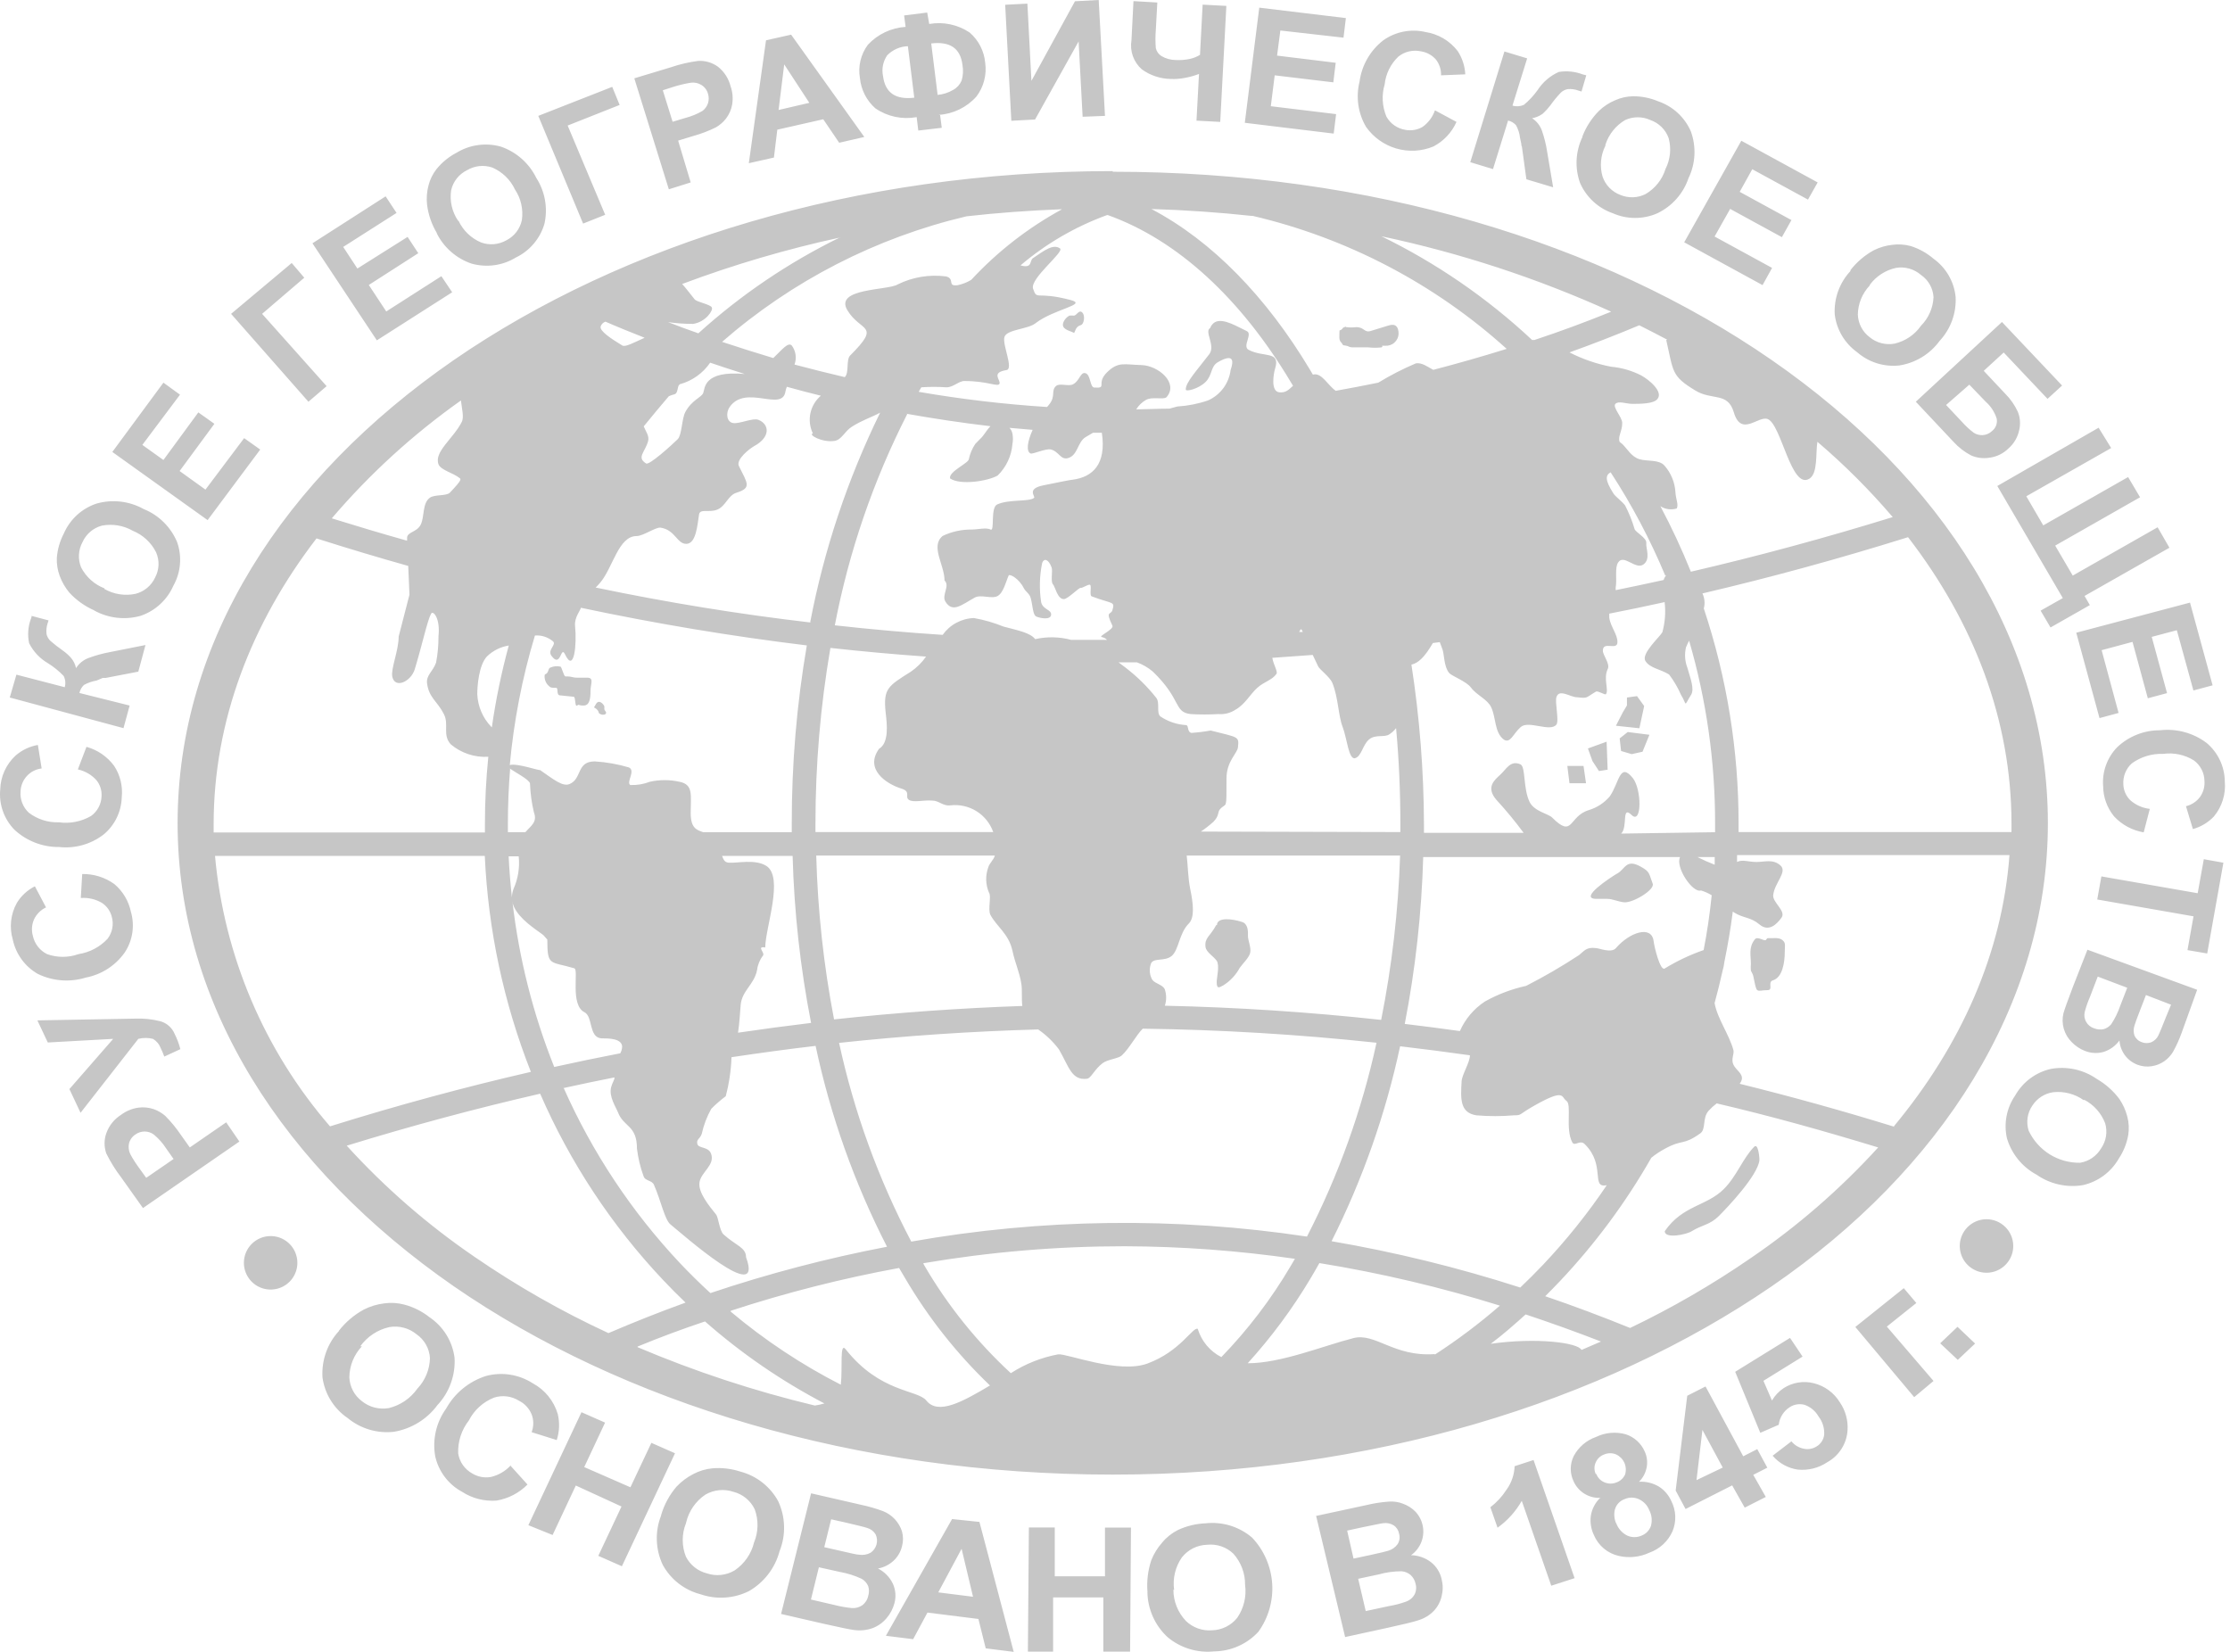 <?xml version="1.0" encoding="UTF-8"?> <svg xmlns="http://www.w3.org/2000/svg" width="81" height="60" viewBox="0 0 81 60" fill="none"> <path fill-rule="evenodd" clip-rule="evenodd" d="M9.83 44.897C10.022 44.897 10.21 44.954 10.37 45.061C10.53 45.168 10.654 45.319 10.727 45.497C10.801 45.675 10.82 45.87 10.783 46.058C10.745 46.247 10.653 46.42 10.517 46.556C10.381 46.691 10.208 46.784 10.02 46.821C9.831 46.859 9.636 46.84 9.458 46.766C9.281 46.693 9.129 46.568 9.023 46.408C8.916 46.249 8.859 46.061 8.859 45.869C8.859 45.611 8.961 45.364 9.143 45.182C9.325 45 9.573 44.897 9.83 44.897ZM72.156 44.286C71.964 44.286 71.776 44.343 71.616 44.45C71.456 44.557 71.332 44.709 71.258 44.886C71.185 45.063 71.166 45.259 71.203 45.447C71.241 45.636 71.333 45.809 71.469 45.944C71.605 46.08 71.778 46.173 71.966 46.21C72.155 46.248 72.35 46.228 72.527 46.155C72.705 46.081 72.857 45.957 72.963 45.797C73.07 45.638 73.127 45.45 73.127 45.258C73.127 45 73.025 44.753 72.843 44.571C72.66 44.389 72.413 44.286 72.156 44.286ZM8.216 40.766L6.894 41.678L6.57 41.222C6.403 40.975 6.214 40.745 6.004 40.533C5.881 40.426 5.739 40.342 5.585 40.287C5.405 40.226 5.213 40.207 5.024 40.233C4.797 40.266 4.582 40.355 4.399 40.492C4.149 40.649 3.96 40.885 3.861 41.163C3.777 41.4 3.777 41.66 3.861 41.897C4.012 42.202 4.192 42.492 4.399 42.763L5.193 43.88L8.695 41.464L8.216 40.766ZM5.065 42.44C4.942 42.275 4.83 42.101 4.732 41.92C4.674 41.799 4.658 41.663 4.686 41.532C4.72 41.396 4.805 41.279 4.924 41.204C5.019 41.136 5.134 41.099 5.252 41.099C5.37 41.099 5.484 41.136 5.58 41.204C5.758 41.349 5.912 41.522 6.036 41.715L6.305 42.098L5.311 42.782L5.065 42.44ZM5.024 37.734C5.199 37.69 5.382 37.69 5.557 37.734C5.688 37.812 5.787 37.933 5.84 38.076C5.881 38.162 5.927 38.263 5.968 38.377L6.551 38.108C6.502 37.915 6.431 37.729 6.342 37.551C6.296 37.441 6.226 37.343 6.136 37.264C6.047 37.185 5.941 37.127 5.826 37.095C5.529 37.019 5.222 36.987 4.914 36.999L1.358 37.063L1.736 37.866L4.112 37.734L2.521 39.558L2.926 40.419L5.024 37.734ZM2.949 32.617C3.212 32.599 3.475 32.661 3.702 32.795C3.877 32.909 4.004 33.085 4.057 33.288C4.098 33.425 4.105 33.571 4.079 33.712C4.053 33.853 3.994 33.986 3.907 34.099C3.628 34.398 3.257 34.593 2.853 34.656C2.483 34.788 2.079 34.788 1.709 34.656C1.579 34.591 1.465 34.498 1.376 34.384C1.287 34.269 1.224 34.136 1.194 33.995C1.137 33.793 1.153 33.578 1.239 33.388C1.33 33.2 1.483 33.048 1.672 32.959L1.267 32.193C0.995 32.33 0.767 32.54 0.61 32.8C0.499 33 0.429 33.221 0.404 33.449C0.379 33.676 0.399 33.907 0.464 34.127C0.519 34.388 0.629 34.634 0.786 34.849C0.943 35.065 1.144 35.244 1.376 35.376C1.919 35.639 2.541 35.686 3.118 35.508C3.689 35.398 4.196 35.072 4.531 34.596C4.674 34.381 4.767 34.138 4.806 33.882C4.844 33.627 4.827 33.367 4.755 33.119C4.673 32.725 4.461 32.37 4.153 32.111C3.813 31.867 3.404 31.739 2.986 31.747L2.935 32.613M2.831 27.948C3.089 28.005 3.323 28.14 3.501 28.336C3.637 28.502 3.704 28.714 3.688 28.928C3.683 29.068 3.646 29.205 3.579 29.329C3.513 29.452 3.419 29.559 3.305 29.64C2.952 29.844 2.541 29.924 2.137 29.868C1.745 29.882 1.36 29.759 1.048 29.521C0.942 29.423 0.859 29.301 0.807 29.166C0.755 29.031 0.734 28.886 0.747 28.741C0.755 28.535 0.837 28.338 0.977 28.186C1.117 28.033 1.307 27.936 1.513 27.912L1.376 27.059C1.075 27.111 0.794 27.245 0.564 27.446C0.394 27.604 0.257 27.794 0.161 28.006C0.066 28.217 0.014 28.446 0.008 28.678C-0.017 28.944 0.016 29.212 0.105 29.464C0.194 29.716 0.337 29.945 0.523 30.137C0.965 30.547 1.548 30.773 2.151 30.766C2.728 30.828 3.306 30.665 3.765 30.31C3.964 30.145 4.125 29.94 4.238 29.708C4.351 29.476 4.414 29.223 4.422 28.965C4.465 28.561 4.367 28.155 4.144 27.816C3.896 27.481 3.542 27.238 3.141 27.127L2.831 27.939M4.486 26.448L4.709 25.627L2.885 25.171C2.909 25.059 2.967 24.958 3.049 24.879C3.191 24.801 3.346 24.747 3.505 24.72L3.733 24.624H3.838L5.024 24.396L5.284 23.429L4.002 23.684C3.735 23.733 3.473 23.805 3.218 23.899C3.03 23.968 2.869 24.098 2.762 24.268C2.733 24.128 2.669 23.998 2.575 23.89C2.489 23.794 2.393 23.709 2.288 23.634C2.13 23.524 1.977 23.405 1.832 23.279C1.763 23.213 1.714 23.129 1.691 23.037C1.675 22.907 1.687 22.774 1.727 22.649L1.764 22.535L1.148 22.371C1.148 22.435 1.121 22.476 1.116 22.494C1.017 22.772 0.996 23.072 1.057 23.361C1.21 23.668 1.452 23.924 1.75 24.095C1.955 24.223 2.143 24.376 2.311 24.551C2.376 24.678 2.39 24.824 2.352 24.961L0.596 24.505L0.355 25.335L4.486 26.448ZM3.423 22.175C3.938 22.459 4.545 22.528 5.111 22.367C5.373 22.277 5.614 22.134 5.818 21.946C6.022 21.759 6.185 21.531 6.296 21.277C6.431 21.037 6.513 20.772 6.536 20.498C6.56 20.224 6.525 19.949 6.433 19.69C6.32 19.42 6.155 19.174 5.947 18.969C5.739 18.763 5.492 18.6 5.22 18.491C4.699 18.2 4.084 18.128 3.51 18.29C3.246 18.377 3.004 18.518 2.799 18.705C2.594 18.892 2.43 19.121 2.32 19.375C2.175 19.651 2.088 19.954 2.064 20.265C2.055 20.488 2.091 20.711 2.169 20.921C2.251 21.142 2.37 21.347 2.521 21.528C2.777 21.804 3.087 22.024 3.432 22.175M3.797 21.372C3.429 21.23 3.125 20.958 2.945 20.607C2.886 20.46 2.859 20.302 2.868 20.145C2.877 19.987 2.92 19.834 2.995 19.695C3.06 19.548 3.157 19.419 3.278 19.315C3.4 19.21 3.543 19.135 3.697 19.093C4.083 19.018 4.482 19.084 4.823 19.279C5.192 19.429 5.494 19.708 5.671 20.064C5.734 20.209 5.764 20.366 5.758 20.524C5.751 20.682 5.709 20.836 5.635 20.976C5.568 21.121 5.469 21.25 5.346 21.353C5.223 21.455 5.079 21.529 4.924 21.569C4.536 21.651 4.132 21.588 3.788 21.391M9.452 16.329L8.868 15.914L7.463 17.784L6.524 17.109L7.787 15.394L7.204 14.979L5.936 16.708L5.17 16.16L6.538 14.336L5.936 13.899L4.08 16.416L7.541 18.892L9.452 16.329ZM11.203 14.592L11.864 14.026L9.52 11.4L11.052 10.087L10.596 9.553L8.394 11.4L11.203 14.592ZM16.424 10.616L16.032 10.032L14.03 11.313L13.396 10.351L15.193 9.197L14.805 8.605L12.981 9.754L12.466 8.969L14.404 7.734L14.007 7.132L11.349 8.837L13.688 12.362L16.424 10.616ZM15.863 8.472C16.123 8.993 16.579 9.39 17.131 9.576C17.4 9.651 17.682 9.67 17.959 9.632C18.236 9.594 18.502 9.498 18.74 9.352C18.989 9.232 19.209 9.062 19.387 8.851C19.566 8.641 19.698 8.395 19.775 8.13C19.839 7.846 19.846 7.553 19.795 7.266C19.744 6.98 19.637 6.706 19.479 6.461C19.218 5.928 18.755 5.519 18.193 5.326C17.925 5.251 17.644 5.231 17.368 5.269C17.092 5.306 16.826 5.4 16.588 5.545C16.309 5.69 16.062 5.89 15.863 6.133C15.723 6.308 15.622 6.51 15.567 6.726C15.504 6.956 15.486 7.196 15.512 7.433C15.558 7.801 15.681 8.155 15.872 8.472M16.638 8.016C16.418 7.692 16.328 7.296 16.387 6.908C16.423 6.752 16.493 6.606 16.592 6.481C16.692 6.355 16.818 6.254 16.962 6.183C17.098 6.102 17.25 6.051 17.407 6.033C17.564 6.016 17.724 6.033 17.874 6.083C18.24 6.237 18.535 6.522 18.704 6.881C18.924 7.209 19.013 7.608 18.955 7.998C18.922 8.154 18.854 8.3 18.757 8.427C18.66 8.553 18.536 8.656 18.394 8.728C18.256 8.806 18.104 8.854 17.947 8.868C17.789 8.882 17.631 8.862 17.482 8.81C17.118 8.658 16.824 8.377 16.656 8.021M21.18 8.121L21.982 7.802L20.619 4.56L22.507 3.812L22.238 3.155L19.552 4.209L21.18 8.121ZM25.088 6.626L24.632 5.107L25.17 4.943C25.456 4.864 25.733 4.759 26 4.628C26.142 4.547 26.268 4.438 26.369 4.309C26.483 4.161 26.56 3.987 26.593 3.803C26.631 3.58 26.613 3.351 26.538 3.137C26.468 2.857 26.308 2.607 26.082 2.426C25.875 2.275 25.622 2.199 25.366 2.212C25.026 2.255 24.691 2.333 24.367 2.444L23.04 2.845L24.294 6.876L25.088 6.626ZM24.459 3.155C24.664 3.09 24.875 3.04 25.088 3.005C25.221 2.986 25.356 3.013 25.471 3.083C25.592 3.154 25.68 3.271 25.717 3.406C25.751 3.518 25.751 3.637 25.717 3.748C25.68 3.858 25.612 3.955 25.521 4.026C25.323 4.142 25.109 4.229 24.887 4.286L24.431 4.423L24.075 3.279L24.459 3.155ZM28.736 1.259L27.824 1.464L27.199 5.928L28.111 5.723L28.234 4.71L29.903 4.332L30.482 5.185L31.394 4.975L28.736 1.259ZM28.28 3.995L28.485 2.339L29.397 3.735L28.28 3.995ZM34.098 4.172C34.624 4.139 35.115 3.9 35.466 3.507C35.598 3.333 35.694 3.136 35.748 2.925C35.803 2.715 35.816 2.495 35.785 2.28C35.747 1.854 35.544 1.46 35.22 1.181C34.789 0.893 34.263 0.781 33.752 0.871L33.679 0.456L32.84 0.561L32.894 0.976C32.373 1.009 31.883 1.241 31.526 1.623C31.398 1.795 31.305 1.991 31.255 2.2C31.205 2.408 31.198 2.625 31.235 2.836C31.276 3.26 31.476 3.653 31.796 3.935C32.234 4.236 32.773 4.35 33.296 4.254L33.355 4.742L34.208 4.642L34.144 4.154M33.825 1.578C34.509 1.496 34.887 1.756 34.96 2.362C34.994 2.55 34.983 2.744 34.928 2.928C34.867 3.071 34.76 3.19 34.623 3.265C34.45 3.366 34.257 3.429 34.057 3.447L33.825 1.578ZM33.209 3.548C32.53 3.63 32.151 3.37 32.074 2.763C32.047 2.634 32.046 2.501 32.072 2.372C32.098 2.242 32.15 2.12 32.224 2.011C32.422 1.807 32.692 1.687 32.977 1.678L33.209 3.548ZM36.734 4.387L37.596 4.341L39.178 1.505L39.324 4.241L40.136 4.209L39.908 0L39.046 0.046L37.464 2.937L37.318 0.132L36.511 0.173L36.734 4.387ZM41.098 1.464C41.066 1.657 41.084 1.854 41.149 2.039C41.215 2.223 41.326 2.387 41.472 2.517C41.777 2.739 42.143 2.861 42.52 2.868C42.689 2.876 42.857 2.864 43.022 2.832C43.203 2.801 43.38 2.752 43.551 2.686L43.46 4.382L44.322 4.428L44.545 0.214L43.683 0.169L43.587 1.993C43.469 2.065 43.34 2.115 43.205 2.143C43.041 2.177 42.874 2.189 42.708 2.18C42.523 2.179 42.342 2.129 42.183 2.034C42.132 2.001 42.089 1.959 42.054 1.91C42.02 1.861 41.995 1.805 41.982 1.746C41.965 1.529 41.965 1.311 41.982 1.094L42.037 0.091L41.171 0.041L41.098 1.464ZM48.444 4.852L48.531 4.145L46.159 3.858L46.301 2.736L48.43 2.991L48.517 2.28L46.387 2.02L46.506 1.108L48.8 1.368L48.886 0.657L45.74 0.278L45.215 4.46L48.444 4.852ZM52.119 4.013C52.034 4.256 51.875 4.467 51.663 4.615C51.474 4.722 51.252 4.757 51.038 4.715C50.897 4.691 50.762 4.636 50.644 4.553C50.526 4.47 50.429 4.362 50.359 4.236C50.203 3.865 50.18 3.451 50.295 3.064C50.336 2.678 50.514 2.319 50.797 2.052C50.911 1.962 51.044 1.899 51.186 1.866C51.328 1.834 51.475 1.834 51.618 1.865C51.826 1.899 52.016 2.003 52.156 2.161C52.284 2.325 52.35 2.528 52.343 2.736L53.223 2.7C53.208 2.397 53.112 2.104 52.945 1.851C52.658 1.48 52.24 1.234 51.777 1.163C51.515 1.102 51.243 1.097 50.979 1.149C50.715 1.201 50.465 1.308 50.245 1.464C49.772 1.831 49.462 2.37 49.383 2.964C49.243 3.523 49.328 4.114 49.62 4.61C49.887 4.988 50.274 5.265 50.718 5.394C51.162 5.524 51.637 5.498 52.065 5.321C52.437 5.127 52.733 4.812 52.904 4.428L52.133 4.013M53.405 5.891L54.23 6.142L54.778 4.378C54.888 4.403 54.989 4.462 55.065 4.546C55.144 4.687 55.194 4.842 55.211 5.002C55.238 5.13 55.252 5.207 55.257 5.221C55.261 5.235 55.257 5.303 55.279 5.321L55.443 6.512L56.415 6.803L56.2 5.531C56.161 5.266 56.097 5.005 56.009 4.751C55.944 4.563 55.817 4.402 55.649 4.295C55.79 4.27 55.925 4.212 56.041 4.127C56.141 4.035 56.232 3.934 56.314 3.826C56.428 3.665 56.553 3.513 56.688 3.37C56.757 3.302 56.844 3.256 56.939 3.238C57.07 3.225 57.203 3.242 57.327 3.288L57.445 3.324L57.618 2.736L57.495 2.704C57.217 2.598 56.915 2.566 56.62 2.613C56.304 2.754 56.037 2.984 55.849 3.274C55.707 3.473 55.54 3.652 55.352 3.808C55.222 3.867 55.074 3.877 54.937 3.835L55.471 2.12L54.645 1.87L53.405 5.891ZM57.477 4.979C57.353 5.239 57.282 5.521 57.267 5.808C57.253 6.095 57.297 6.383 57.395 6.653C57.508 6.907 57.672 7.136 57.877 7.324C58.081 7.512 58.322 7.656 58.585 7.747C58.84 7.859 59.114 7.916 59.392 7.916C59.67 7.916 59.945 7.859 60.2 7.747C60.463 7.621 60.699 7.444 60.893 7.225C61.088 7.007 61.236 6.752 61.33 6.475C61.458 6.212 61.531 5.926 61.546 5.633C61.561 5.341 61.517 5.049 61.417 4.774C61.307 4.519 61.144 4.29 60.94 4.102C60.736 3.913 60.494 3.77 60.231 3.68C59.943 3.558 59.633 3.496 59.319 3.497C59.093 3.5 58.869 3.55 58.663 3.643C58.444 3.735 58.245 3.866 58.075 4.031C57.817 4.292 57.615 4.602 57.482 4.943M58.316 5.249C58.438 4.874 58.693 4.558 59.032 4.359C59.175 4.294 59.331 4.26 59.488 4.26C59.645 4.26 59.801 4.294 59.944 4.359C60.097 4.412 60.236 4.498 60.352 4.612C60.467 4.726 60.555 4.864 60.61 5.016C60.712 5.391 60.672 5.791 60.496 6.138C60.377 6.522 60.118 6.847 59.771 7.05C59.63 7.12 59.476 7.16 59.318 7.165C59.161 7.171 59.004 7.142 58.859 7.082C58.709 7.026 58.573 6.938 58.461 6.824C58.349 6.71 58.264 6.572 58.211 6.42C58.101 6.046 58.137 5.643 58.312 5.294M64.021 10.356L64.367 9.731L62.279 8.591L62.844 7.588L64.723 8.614L65.07 7.994L63.191 6.968L63.647 6.147L65.671 7.25L66.023 6.626L63.25 5.112L61.175 8.801L64.021 10.356ZM67.213 9.845C67.016 10.056 66.865 10.305 66.766 10.576C66.669 10.847 66.626 11.135 66.643 11.423C66.676 11.694 66.765 11.956 66.905 12.192C67.045 12.427 67.232 12.631 67.454 12.791C67.663 12.973 67.907 13.111 68.172 13.194C68.436 13.277 68.715 13.304 68.991 13.274C69.576 13.182 70.101 12.863 70.45 12.385C70.65 12.171 70.804 11.919 70.905 11.644C71.005 11.369 71.049 11.077 71.034 10.784C71.006 10.508 70.919 10.242 70.78 10.002C70.641 9.762 70.452 9.555 70.227 9.394C69.986 9.189 69.707 9.034 69.406 8.938C69.188 8.878 68.96 8.863 68.736 8.892C68.499 8.918 68.269 8.986 68.056 9.093C67.729 9.273 67.442 9.518 67.213 9.813M67.919 10.342C68.15 10.031 68.486 9.815 68.863 9.731C69.025 9.703 69.19 9.712 69.348 9.756C69.506 9.8 69.652 9.879 69.775 9.986C69.908 10.077 70.018 10.197 70.097 10.337C70.176 10.477 70.222 10.633 70.231 10.793C70.214 11.185 70.051 11.555 69.775 11.833C69.547 12.16 69.206 12.39 68.818 12.481C68.658 12.511 68.493 12.505 68.335 12.464C68.177 12.423 68.031 12.348 67.906 12.243C67.779 12.147 67.675 12.024 67.602 11.883C67.529 11.742 67.488 11.586 67.482 11.427C67.488 11.035 67.641 10.659 67.91 10.374M69.588 14.592L70.956 16.047C71.139 16.249 71.357 16.418 71.599 16.544C71.806 16.633 72.034 16.661 72.256 16.626C72.52 16.594 72.765 16.475 72.954 16.288C73.15 16.117 73.286 15.886 73.341 15.632C73.397 15.405 73.379 15.168 73.291 14.952C73.178 14.71 73.024 14.489 72.835 14.3L72.055 13.47L72.78 12.804L74.372 14.487L74.901 14.004L72.717 11.696L69.588 14.592ZM71.531 13.972L72.128 14.592C72.313 14.756 72.451 14.967 72.525 15.203C72.542 15.287 72.535 15.375 72.504 15.456C72.474 15.537 72.421 15.607 72.352 15.659C72.261 15.747 72.141 15.799 72.014 15.805C71.9 15.81 71.787 15.78 71.691 15.718C71.54 15.604 71.401 15.476 71.276 15.335L70.687 14.71L71.531 13.972ZM72.548 17.652L74.928 21.724L74.121 22.18L74.481 22.791L75.909 21.979L75.717 21.646L78.8 19.895L78.371 19.152L75.288 20.907L74.65 19.818L77.733 18.062L77.299 17.328L74.217 19.083L73.601 18.026L76.684 16.274L76.228 15.536L72.548 17.652ZM76.26 26.083L76.953 25.896L76.337 23.616L77.459 23.315L78.015 25.363L78.713 25.176L78.157 23.133L79.069 22.891L79.671 25.08L80.368 24.893L79.547 21.888L75.416 22.982L76.26 26.083ZM78.084 29.38C77.821 29.35 77.575 29.24 77.377 29.065C77.224 28.914 77.134 28.71 77.126 28.495C77.116 28.353 77.138 28.21 77.191 28.077C77.244 27.944 77.326 27.825 77.432 27.729C77.762 27.489 78.163 27.367 78.572 27.383C78.96 27.329 79.355 27.413 79.689 27.62C79.805 27.705 79.9 27.816 79.966 27.944C80.033 28.072 80.069 28.214 80.072 28.358C80.09 28.567 80.033 28.776 79.912 28.947C79.786 29.115 79.606 29.234 79.401 29.284L79.652 30.114C79.943 30.034 80.206 29.876 80.414 29.658C80.561 29.481 80.672 29.277 80.74 29.057C80.808 28.837 80.832 28.606 80.811 28.377C80.807 28.11 80.746 27.847 80.631 27.606C80.516 27.365 80.35 27.152 80.145 26.981C79.661 26.619 79.058 26.456 78.458 26.525C77.877 26.522 77.318 26.744 76.898 27.145C76.719 27.331 76.581 27.553 76.494 27.796C76.406 28.038 76.372 28.297 76.392 28.555C76.395 28.955 76.535 29.343 76.789 29.653C77.074 29.96 77.452 30.163 77.865 30.233L78.084 29.393M76.178 32.672L79.675 33.283L79.456 34.51L80.172 34.633L80.76 31.336L80.049 31.208L79.826 32.444L76.328 31.833L76.178 32.672ZM75.822 34.496L75.297 35.837C75.106 36.343 74.987 36.667 74.951 36.803C74.906 36.988 74.91 37.182 74.962 37.364C75.014 37.547 75.112 37.714 75.247 37.848C75.382 37.99 75.547 38.101 75.731 38.172C75.947 38.258 76.186 38.271 76.41 38.208C76.641 38.134 76.842 37.989 76.985 37.793C76.998 37.987 77.067 38.172 77.182 38.328C77.298 38.484 77.455 38.604 77.637 38.673C77.801 38.736 77.978 38.755 78.152 38.728C78.316 38.704 78.472 38.643 78.608 38.55C78.739 38.459 78.85 38.341 78.932 38.203C79.053 37.984 79.157 37.755 79.242 37.519L79.807 35.951L75.822 34.496ZM78.677 36.936C78.531 37.31 78.435 37.533 78.398 37.611C78.344 37.72 78.254 37.807 78.143 37.857C78.033 37.898 77.911 37.898 77.801 37.857C77.742 37.837 77.688 37.807 77.642 37.766C77.596 37.725 77.558 37.675 77.532 37.62C77.49 37.498 77.49 37.367 77.532 37.246C77.555 37.168 77.623 36.972 77.746 36.662L77.947 36.142L78.859 36.493L78.677 36.936ZM77.017 36.521C76.936 36.762 76.824 36.992 76.684 37.205C76.611 37.291 76.514 37.353 76.406 37.383C76.291 37.405 76.172 37.394 76.064 37.351C75.943 37.313 75.841 37.232 75.778 37.123C75.714 37.014 75.694 36.886 75.722 36.762C75.77 36.574 75.835 36.389 75.913 36.211L76.196 35.472L77.267 35.878L77.017 36.521ZM76.159 39.188C75.676 38.852 75.079 38.721 74.499 38.824C74.228 38.884 73.972 39.002 73.748 39.167C73.524 39.333 73.338 39.544 73.2 39.786C73.044 40.011 72.937 40.267 72.885 40.536C72.833 40.805 72.838 41.082 72.899 41.35C72.983 41.63 73.121 41.89 73.305 42.116C73.49 42.342 73.718 42.53 73.975 42.668C74.466 43.01 75.072 43.146 75.662 43.046C75.932 42.984 76.187 42.867 76.41 42.702C76.632 42.538 76.819 42.328 76.957 42.089C77.131 41.828 77.249 41.535 77.304 41.227C77.338 41.006 77.328 40.781 77.272 40.565C77.214 40.336 77.117 40.119 76.985 39.922C76.762 39.624 76.481 39.374 76.159 39.188ZM75.703 39.945C76.053 40.127 76.323 40.43 76.465 40.798C76.51 40.951 76.521 41.113 76.496 41.271C76.47 41.428 76.41 41.579 76.319 41.71C76.238 41.848 76.128 41.966 75.997 42.057C75.865 42.148 75.715 42.208 75.557 42.234C75.167 42.241 74.783 42.135 74.451 41.929C74.12 41.722 73.855 41.425 73.688 41.072C73.639 40.92 73.625 40.758 73.648 40.6C73.671 40.442 73.73 40.291 73.82 40.16C73.904 40.029 74.015 39.918 74.146 39.833C74.276 39.749 74.423 39.694 74.577 39.672C74.971 39.63 75.367 39.733 75.69 39.964M12.32 48.336C12.109 48.562 11.947 48.828 11.843 49.119C11.739 49.41 11.695 49.719 11.713 50.027C11.753 50.324 11.855 50.609 12.012 50.863C12.169 51.118 12.378 51.336 12.625 51.505C12.858 51.697 13.127 51.841 13.416 51.927C13.705 52.013 14.008 52.04 14.308 52.006C14.941 51.9 15.509 51.552 15.89 51.035C16.104 50.806 16.27 50.536 16.376 50.241C16.483 49.947 16.529 49.633 16.511 49.321C16.473 49.023 16.372 48.738 16.215 48.483C16.057 48.228 15.847 48.01 15.598 47.843C15.329 47.63 15.019 47.475 14.687 47.387C14.449 47.323 14.201 47.307 13.957 47.342C13.7 47.373 13.45 47.448 13.218 47.565C12.864 47.758 12.553 48.021 12.306 48.34M13.086 48.901C13.341 48.547 13.717 48.298 14.144 48.203C14.317 48.173 14.495 48.181 14.665 48.226C14.835 48.271 14.993 48.352 15.129 48.463C15.27 48.56 15.388 48.689 15.472 48.838C15.557 48.987 15.606 49.154 15.617 49.325C15.609 49.74 15.446 50.137 15.161 50.438C14.912 50.791 14.545 51.042 14.126 51.145C13.954 51.175 13.777 51.169 13.608 51.126C13.439 51.083 13.281 51.003 13.145 50.894C13.01 50.793 12.899 50.663 12.82 50.514C12.742 50.365 12.697 50.2 12.689 50.032C12.693 49.611 12.856 49.207 13.145 48.901M18.553 53.224C18.36 53.435 18.107 53.583 17.828 53.648C17.595 53.688 17.356 53.643 17.153 53.52C17.019 53.446 16.903 53.342 16.814 53.217C16.726 53.091 16.667 52.947 16.643 52.795C16.625 52.362 16.763 51.937 17.03 51.596C17.223 51.218 17.547 50.923 17.942 50.766C18.093 50.717 18.253 50.702 18.411 50.721C18.569 50.741 18.72 50.795 18.854 50.88C19.061 50.984 19.223 51.159 19.31 51.373C19.39 51.581 19.39 51.812 19.31 52.02L20.222 52.307C20.322 52.001 20.334 51.672 20.259 51.359C20.188 51.121 20.071 50.901 19.915 50.709C19.758 50.517 19.565 50.358 19.347 50.242C19.099 50.083 18.821 49.978 18.531 49.932C18.241 49.886 17.944 49.902 17.66 49.977C17.041 50.171 16.52 50.596 16.205 51.163C16.026 51.41 15.899 51.691 15.831 51.989C15.763 52.287 15.755 52.595 15.808 52.896C15.869 53.168 15.987 53.424 16.156 53.647C16.324 53.87 16.538 54.053 16.784 54.186C17.154 54.426 17.593 54.538 18.034 54.505C18.461 54.434 18.855 54.23 19.16 53.922L18.53 53.224M20.072 55.755L20.915 53.958L22.575 54.72L21.732 56.512L22.589 56.89L24.518 52.786L23.66 52.408L22.899 54.022L21.221 53.288L21.978 51.673L21.121 51.295L19.192 55.399L20.072 55.755ZM24.012 55.052C23.899 55.34 23.846 55.647 23.858 55.955C23.869 56.263 23.943 56.566 24.075 56.844C24.219 57.105 24.414 57.334 24.65 57.517C24.885 57.7 25.155 57.833 25.443 57.907C25.73 58.006 26.033 58.047 26.335 58.027C26.637 58.008 26.933 57.928 27.204 57.793C27.476 57.637 27.714 57.428 27.905 57.179C28.096 56.931 28.236 56.646 28.316 56.343C28.433 56.051 28.489 55.739 28.479 55.425C28.47 55.111 28.396 54.803 28.262 54.519C28.118 54.258 27.922 54.029 27.687 53.845C27.452 53.662 27.182 53.528 26.893 53.452C26.567 53.346 26.223 53.305 25.881 53.333C25.636 53.356 25.397 53.427 25.179 53.543C24.953 53.66 24.748 53.814 24.573 53.999C24.314 54.302 24.123 54.656 24.012 55.039M24.924 55.294C25.023 54.882 25.273 54.522 25.626 54.286C25.778 54.199 25.947 54.145 26.121 54.127C26.296 54.11 26.472 54.13 26.638 54.186C26.806 54.228 26.962 54.307 27.096 54.417C27.23 54.526 27.338 54.664 27.413 54.82C27.557 55.21 27.549 55.639 27.39 56.024C27.29 56.439 27.038 56.801 26.684 57.041C26.534 57.13 26.367 57.186 26.194 57.205C26.021 57.224 25.846 57.205 25.681 57.15C25.517 57.109 25.364 57.034 25.232 56.93C25.1 56.825 24.991 56.693 24.915 56.544C24.759 56.154 24.759 55.72 24.915 55.331M28.371 58.623L29.917 58.979C30.5 59.111 30.874 59.188 31.029 59.207C31.254 59.237 31.482 59.213 31.695 59.138C31.892 59.063 32.066 58.939 32.201 58.778C32.337 58.62 32.436 58.433 32.489 58.231C32.553 57.994 32.532 57.742 32.429 57.519C32.315 57.283 32.126 57.09 31.891 56.972C32.101 56.934 32.295 56.838 32.452 56.694C32.605 56.554 32.713 56.371 32.762 56.17C32.812 55.991 32.812 55.801 32.762 55.622C32.709 55.457 32.619 55.305 32.5 55.178C32.381 55.051 32.236 54.952 32.074 54.888C31.817 54.793 31.553 54.717 31.285 54.66L29.461 54.241L28.371 58.623ZM30.719 55.303C31.148 55.404 31.408 55.467 31.499 55.499C31.627 55.535 31.736 55.618 31.805 55.732C31.86 55.847 31.871 55.979 31.837 56.102C31.802 56.225 31.725 56.332 31.618 56.402C31.493 56.468 31.351 56.492 31.212 56.471C31.121 56.471 30.902 56.416 30.541 56.334L29.94 56.197L30.19 55.185L30.719 55.303ZM30.5 57.095C30.776 57.144 31.045 57.228 31.298 57.346C31.404 57.407 31.487 57.499 31.535 57.611C31.573 57.728 31.573 57.854 31.535 57.971C31.507 58.109 31.427 58.231 31.312 58.313C31.202 58.386 31.07 58.42 30.938 58.409C30.723 58.387 30.509 58.349 30.3 58.295L29.456 58.099L29.744 56.927L30.5 57.095ZM35.576 55.28L34.582 55.176L32.178 59.416L33.168 59.539L33.688 58.573L35.539 58.805L35.804 59.872L36.821 60L35.576 55.28ZM34.08 57.839L34.928 56.256L35.343 57.998L34.08 57.839ZM38.252 59.991V58.021H40.076V59.991H41.048L41.08 55.486H40.136V57.255H38.312V55.481H37.372L37.336 59.991H38.252ZM41.677 57.82C41.681 58.131 41.749 58.438 41.876 58.722C42.003 59.006 42.186 59.261 42.416 59.471C42.65 59.665 42.921 59.81 43.212 59.898C43.504 59.986 43.809 60.014 44.112 59.982C44.412 59.978 44.709 59.913 44.983 59.79C45.258 59.668 45.504 59.491 45.708 59.27C46.073 58.763 46.251 58.144 46.209 57.519C46.167 56.895 45.91 56.305 45.48 55.85C45.248 55.652 44.977 55.504 44.686 55.414C44.394 55.325 44.087 55.297 43.784 55.331C43.44 55.345 43.102 55.427 42.789 55.572C42.568 55.682 42.372 55.837 42.215 56.028C42.046 56.218 41.912 56.435 41.818 56.671C41.693 57.047 41.647 57.444 41.681 57.839M42.648 57.752C42.589 57.335 42.69 56.911 42.931 56.566C43.041 56.428 43.179 56.316 43.336 56.237C43.494 56.159 43.667 56.115 43.843 56.11C44.017 56.091 44.192 56.11 44.358 56.166C44.523 56.222 44.674 56.313 44.8 56.434C45.078 56.745 45.23 57.148 45.225 57.565C45.282 57.984 45.181 58.41 44.942 58.76C44.833 58.898 44.694 59.01 44.536 59.089C44.379 59.168 44.206 59.211 44.03 59.216C43.856 59.231 43.681 59.208 43.517 59.15C43.352 59.092 43.202 58.999 43.077 58.878C42.785 58.572 42.622 58.166 42.621 57.743M48.859 59.462L50.409 59.124C50.993 58.997 51.362 58.906 51.508 58.855C51.724 58.792 51.921 58.675 52.078 58.514C52.221 58.363 52.32 58.177 52.365 57.975C52.416 57.775 52.416 57.565 52.365 57.364C52.313 57.122 52.18 56.905 51.987 56.749C51.777 56.585 51.519 56.494 51.253 56.489C51.425 56.367 51.556 56.197 51.631 56.001C51.7 55.817 51.717 55.618 51.679 55.426C51.641 55.233 51.55 55.055 51.417 54.911C51.289 54.78 51.133 54.68 50.961 54.619C50.797 54.554 50.621 54.528 50.446 54.542C50.171 54.562 49.898 54.604 49.63 54.669L47.806 55.062L48.859 59.462ZM49.456 55.481C49.912 55.39 50.154 55.335 50.245 55.326C50.379 55.306 50.514 55.336 50.628 55.408C50.679 55.443 50.722 55.489 50.755 55.541C50.788 55.594 50.81 55.652 50.82 55.714C50.838 55.776 50.842 55.842 50.833 55.907C50.823 55.971 50.8 56.033 50.765 56.087C50.683 56.201 50.566 56.284 50.432 56.325C50.345 56.352 50.127 56.407 49.766 56.484L49.164 56.612L48.932 55.595L49.456 55.481ZM50.076 57.187C50.347 57.111 50.626 57.073 50.906 57.072C51.029 57.081 51.146 57.129 51.239 57.209C51.33 57.293 51.392 57.403 51.417 57.524C51.456 57.658 51.441 57.802 51.376 57.925C51.31 58.04 51.205 58.128 51.08 58.172C50.877 58.246 50.668 58.301 50.455 58.336L49.607 58.518L49.333 57.346L50.076 57.187ZM55.703 53.032L55.015 53.256C55.004 53.565 54.901 53.863 54.718 54.113C54.562 54.357 54.365 54.571 54.135 54.747L54.395 55.49C54.756 55.233 55.056 54.9 55.275 54.514L56.346 57.597L57.194 57.323L55.703 53.032ZM58.129 54.4C57.944 54.577 57.822 54.809 57.783 55.062C57.753 55.297 57.791 55.536 57.892 55.75C57.971 55.942 58.096 56.111 58.255 56.245C58.413 56.378 58.602 56.471 58.804 56.516C59.175 56.6 59.563 56.558 59.908 56.398C60.094 56.332 60.265 56.229 60.41 56.095C60.555 55.961 60.671 55.799 60.751 55.618C60.823 55.444 60.857 55.257 60.85 55.069C60.843 54.88 60.795 54.696 60.71 54.528C60.614 54.309 60.456 54.123 60.254 53.995C60.036 53.867 59.786 53.806 59.534 53.821C59.678 53.679 59.775 53.496 59.812 53.297C59.849 53.101 59.824 52.898 59.739 52.718C59.675 52.572 59.581 52.442 59.463 52.335C59.345 52.228 59.206 52.147 59.055 52.098C58.695 51.996 58.31 52.03 57.974 52.193C57.623 52.315 57.331 52.566 57.158 52.896C57.09 53.038 57.054 53.194 57.054 53.352C57.054 53.509 57.09 53.665 57.158 53.808C57.243 53.996 57.383 54.154 57.56 54.261C57.736 54.367 57.941 54.418 58.148 54.405M57.961 53.538C57.931 53.473 57.915 53.401 57.915 53.329C57.915 53.256 57.931 53.185 57.961 53.119C57.99 53.051 58.033 52.99 58.087 52.94C58.141 52.889 58.205 52.851 58.275 52.827C58.342 52.799 58.414 52.785 58.487 52.785C58.56 52.785 58.632 52.799 58.699 52.827C58.833 52.888 58.94 52.996 59.001 53.13C59.061 53.264 59.071 53.416 59.028 53.557C58.998 53.623 58.955 53.683 58.902 53.732C58.849 53.782 58.786 53.82 58.718 53.844C58.649 53.873 58.575 53.888 58.501 53.888C58.426 53.888 58.353 53.873 58.284 53.844C58.215 53.817 58.153 53.776 58.101 53.724C58.049 53.671 58.009 53.608 57.983 53.538M58.704 55.335C58.635 55.181 58.617 55.008 58.654 54.843C58.676 54.753 58.721 54.67 58.784 54.601C58.847 54.533 58.926 54.481 59.014 54.45C59.094 54.416 59.18 54.397 59.267 54.397C59.354 54.397 59.44 54.416 59.52 54.45C59.695 54.527 59.833 54.67 59.903 54.847C59.998 55.025 60.02 55.232 59.967 55.426C59.939 55.506 59.894 55.579 59.835 55.64C59.776 55.7 59.704 55.748 59.625 55.778C59.544 55.814 59.456 55.832 59.367 55.832C59.279 55.832 59.191 55.814 59.11 55.778C58.92 55.685 58.774 55.521 58.704 55.322M64.139 54.373L63.683 53.57L64.194 53.31L63.829 52.636L63.319 52.896L61.95 50.36L61.285 50.698L60.865 54.14L61.225 54.811L62.917 53.953L63.373 54.761L64.139 54.373ZM61.622 53.762L61.837 51.938L62.575 53.306L61.622 53.762ZM64.385 52.873C64.618 53.147 64.942 53.327 65.297 53.379C65.677 53.418 66.058 53.323 66.374 53.11C66.584 52.994 66.761 52.828 66.889 52.625C67.018 52.423 67.093 52.191 67.108 51.952C67.132 51.595 67.035 51.24 66.834 50.944C66.622 50.593 66.279 50.34 65.881 50.242C65.698 50.195 65.507 50.187 65.321 50.217C65.134 50.246 64.956 50.314 64.796 50.415C64.618 50.531 64.47 50.687 64.363 50.871L64.053 50.155L65.475 49.275L65.019 48.596L63.027 49.827L63.939 52.043L64.609 51.751C64.624 51.622 64.667 51.498 64.736 51.387C64.804 51.277 64.897 51.183 65.006 51.113C65.084 51.061 65.173 51.027 65.265 51.012C65.358 50.997 65.453 51.002 65.544 51.026C65.76 51.1 65.942 51.251 66.055 51.45C66.201 51.638 66.273 51.873 66.26 52.111C66.25 52.199 66.22 52.284 66.171 52.358C66.123 52.433 66.058 52.495 65.981 52.54C65.846 52.625 65.682 52.655 65.525 52.622C65.346 52.59 65.184 52.494 65.07 52.353L64.367 52.891M69.529 50.748L70.231 50.16L68.535 48.185L69.607 47.328L69.151 46.79L67.391 48.199L69.529 50.748ZM71.741 48.801L71.102 48.194L70.473 48.792L71.112 49.394L71.741 48.801ZM39.005 12.107C39.032 12.084 39.069 11.956 39.096 11.924C39.123 11.892 39.16 11.833 39.265 11.806C39.37 11.778 39.429 11.464 39.31 11.35C39.192 11.236 39.114 11.45 39.014 11.464C38.956 11.459 38.898 11.459 38.841 11.464C38.749 11.516 38.675 11.596 38.631 11.692C38.521 11.961 38.827 11.997 39.005 12.088M40.418 6.215C31.084 6.215 22.634 8.837 16.483 13.078C10.277 17.364 6.451 23.311 6.451 29.9C6.451 36.489 10.291 42.431 16.483 46.721C22.621 50.958 31.075 53.561 40.418 53.561C49.762 53.561 58.202 50.939 64.354 46.721C70.505 42.503 74.385 36.484 74.385 29.9C74.385 23.315 70.546 17.364 64.354 13.078C58.161 8.792 49.762 6.238 40.418 6.238M60.523 12.353C60.788 13.498 60.701 13.652 61.568 14.177C62.178 14.56 62.753 14.223 62.977 14.975C63.245 15.887 63.866 15.089 64.208 15.221C64.705 15.413 65.06 17.802 65.722 17.387C66.036 17.191 65.945 16.475 66.013 16.047C66.996 16.885 67.911 17.8 68.749 18.782C66.299 19.539 63.855 20.201 61.417 20.766C61.09 19.953 60.721 19.159 60.309 18.386C60.396 18.443 60.495 18.48 60.598 18.494C60.702 18.508 60.807 18.499 60.906 18.468C60.975 18.317 60.874 18.153 60.856 17.875C60.835 17.521 60.697 17.184 60.464 16.918C60.263 16.68 59.839 16.767 59.552 16.68C59.265 16.594 59.128 16.329 58.932 16.133L58.831 16.051C58.754 15.855 58.932 15.65 58.923 15.358C58.923 15.153 58.562 14.788 58.676 14.669C58.791 14.551 59.073 14.669 59.288 14.669C59.575 14.669 60.067 14.669 60.2 14.496C60.428 14.236 59.908 13.794 59.602 13.63C59.263 13.459 58.895 13.354 58.517 13.32C57.992 13.219 57.483 13.044 57.008 12.8C57.856 12.496 58.701 12.168 59.543 11.815C59.885 11.988 60.227 12.161 60.56 12.339L60.523 12.353ZM58.508 11.327C57.596 11.698 56.673 12.038 55.74 12.348H55.649C54.023 10.827 52.178 9.558 50.177 8.582C53.047 9.19 55.844 10.107 58.517 11.318M45.507 7.843C48.94 8.647 52.112 10.309 54.727 12.672C53.837 12.949 52.948 13.203 52.06 13.434C51.846 13.32 51.654 13.165 51.431 13.197C50.958 13.397 50.501 13.632 50.063 13.899C49.547 14.004 49.032 14.104 48.517 14.195C48.211 13.976 48.006 13.52 47.687 13.607L47.582 13.429C45.995 10.78 44.03 8.755 41.823 7.592C43.063 7.629 44.285 7.715 45.471 7.843M38.567 7.606C37.34 8.275 36.229 9.139 35.279 10.164C35.125 10.258 34.955 10.325 34.778 10.36C34.39 10.406 34.7 10.132 34.367 10.041C33.763 9.961 33.149 10.062 32.603 10.333C32.252 10.552 30.295 10.461 30.779 11.268C31.262 12.075 32.028 11.765 30.879 12.914C30.724 13.069 30.852 13.552 30.683 13.698C30.076 13.557 29.465 13.402 28.859 13.242C28.901 13.127 28.914 13.004 28.897 12.883C28.879 12.762 28.832 12.647 28.759 12.549C28.622 12.412 28.398 12.713 28.088 13.005C27.48 12.823 26.86 12.627 26.228 12.417C28.773 10.198 31.82 8.633 35.106 7.857C36.232 7.729 37.386 7.647 38.549 7.601M30.51 8.623C28.64 9.538 26.909 10.71 25.366 12.107C24.997 11.979 24.632 11.842 24.267 11.701C24.569 11.744 24.874 11.765 25.179 11.765C25.635 11.692 25.918 11.272 25.854 11.163C25.79 11.053 25.316 10.971 25.234 10.876C25.06 10.661 24.919 10.47 24.778 10.315C26.652 9.612 28.576 9.047 30.532 8.623M16.743 14.546C16.77 14.824 16.866 15.153 16.77 15.331C16.465 15.932 15.749 16.416 15.931 16.872C16.013 17.073 16.465 17.182 16.675 17.351C16.734 17.401 16.834 17.378 16.342 17.893C16.219 18.026 15.781 17.953 15.612 18.08C15.334 18.285 15.425 18.76 15.284 19.052C15.143 19.343 14.773 19.316 14.787 19.549V19.64C13.875 19.384 12.963 19.111 12.051 18.828C13.431 17.211 15.007 15.773 16.743 14.546ZM11.513 19.562C12.616 19.913 13.724 20.246 14.828 20.556L14.873 21.601L14.481 23.119C14.481 23.634 14.189 24.3 14.249 24.578C14.345 25.034 14.933 24.752 15.065 24.309C15.343 23.397 15.521 22.54 15.658 22.294C15.722 22.152 16 22.444 15.927 23.11C15.929 23.431 15.9 23.752 15.84 24.067C15.717 24.405 15.475 24.523 15.512 24.82C15.58 25.344 15.881 25.467 16.118 25.928C16.323 26.316 16.059 26.68 16.369 27.032C16.749 27.355 17.239 27.518 17.737 27.488C17.655 28.3 17.613 29.115 17.614 29.932V30.237H7.76C7.76 30.137 7.76 30.032 7.76 29.932C7.76 26.188 9.128 22.636 11.499 19.553M17.609 31.09C17.731 33.779 18.296 36.429 19.283 38.933C16.851 39.492 14.419 40.152 11.987 40.912C9.601 38.156 8.14 34.72 7.81 31.09H17.609ZM12.594 41.614C14.934 40.894 17.276 40.264 19.62 39.726C20.706 42.223 22.216 44.513 24.085 46.493C24.354 46.776 24.623 47.05 24.901 47.314C23.966 47.652 23.036 48.021 22.101 48.422C20.405 47.638 18.779 46.712 17.24 45.654C15.539 44.493 13.98 43.137 12.594 41.614ZM23.159 48.91C23.977 48.573 24.793 48.269 25.608 47.998C26.929 49.161 28.385 50.16 29.944 50.976C29.831 51.01 29.715 51.036 29.598 51.053C27.396 50.526 25.243 49.817 23.159 48.933M57.441 49.029C57.313 48.769 55.808 48.573 54.148 48.81C54.604 48.468 55.006 48.112 55.416 47.743C56.328 48.047 57.24 48.375 58.152 48.728L57.454 49.029M59.21 48.235C58.179 47.816 57.152 47.431 56.127 47.082C56.31 46.899 56.488 46.717 56.666 46.53C57.945 45.175 59.058 43.672 59.981 42.052C60.133 41.929 60.296 41.821 60.468 41.728C61.143 41.359 61.121 41.623 61.759 41.167C61.978 41.012 61.823 40.606 62.065 40.342C62.153 40.245 62.251 40.156 62.356 40.078C64.308 40.533 66.264 41.081 68.221 41.678C66.842 43.191 65.292 44.538 63.601 45.691C62.206 46.653 60.738 47.504 59.21 48.235ZM68.818 40.93C66.939 40.35 65.063 39.828 63.191 39.366C63.223 39.324 63.248 39.276 63.264 39.225C63.323 38.997 63.059 38.874 62.963 38.673C62.867 38.472 62.999 38.285 62.963 38.144C62.812 37.583 62.375 36.99 62.279 36.434C62.384 36.047 62.484 35.65 62.571 35.253C62.602 35.149 62.623 35.042 62.635 34.934C62.758 34.337 62.862 33.73 62.94 33.11L62.999 33.151C63.341 33.361 63.578 33.301 63.911 33.58C64.244 33.858 64.531 33.58 64.709 33.333C64.887 33.087 64.376 32.782 64.408 32.508C64.463 32.052 64.937 31.669 64.668 31.432C64.399 31.195 64.107 31.309 63.802 31.309C63.496 31.309 63.291 31.208 63.095 31.309V31.058H72.99C72.726 34.624 71.23 37.975 68.79 40.912M63.15 30.223V29.918C63.153 27.262 62.726 24.622 61.887 22.102C61.936 21.92 61.918 21.726 61.837 21.555C64.32 20.974 66.81 20.293 69.306 19.512C71.704 22.622 73.063 26.165 73.063 29.918C73.063 30.018 73.063 30.123 73.063 30.223H63.15ZM17.846 26.402C17.536 26.081 17.355 25.658 17.336 25.212C17.336 24.938 17.386 24.168 17.687 23.844C17.904 23.634 18.181 23.495 18.48 23.447C18.214 24.425 18.008 25.418 17.865 26.42M24.705 13.954C25.148 13.83 25.534 13.554 25.795 13.174C26.214 13.315 26.629 13.452 27.049 13.584C25.544 13.452 25.608 14.108 25.544 14.273C25.48 14.437 25.133 14.524 24.896 14.961C24.764 15.198 24.769 15.8 24.618 15.951C24.395 16.17 23.587 16.904 23.469 16.835C23.113 16.612 23.428 16.434 23.542 16.019C23.592 15.832 23.451 15.664 23.382 15.486C23.686 15.112 23.99 14.747 24.294 14.391C24.359 14.362 24.426 14.339 24.495 14.323C24.613 14.296 24.604 14.108 24.65 14.004L24.714 13.935M19.442 23.082C19.67 23.068 19.895 23.14 20.072 23.283C20.25 23.415 19.858 23.598 20.035 23.826C20.377 24.282 20.364 23.429 20.523 23.767C20.856 24.473 20.956 23.406 20.888 22.731C20.856 22.426 21.098 22.152 21.098 22.075C23.834 22.655 26.57 23.111 29.306 23.443C28.939 25.583 28.756 27.751 28.759 29.922V30.228H25.544C25.307 30.146 25.088 30.087 25.088 29.526C25.088 28.878 25.193 28.495 24.677 28.395C24.324 28.317 23.959 28.317 23.606 28.395C23.379 28.483 23.137 28.524 22.894 28.514C22.735 28.409 23.1 27.998 22.844 27.875C22.44 27.756 22.024 27.682 21.604 27.656C20.934 27.656 21.148 28.281 20.692 28.477C20.437 28.586 20.113 28.313 19.611 27.966C19.611 28.007 18.781 27.711 18.517 27.788C18.662 26.195 18.967 24.619 19.429 23.087M18.517 27.912C18.699 28.048 19.233 28.317 19.251 28.459C19.264 28.811 19.311 29.16 19.392 29.503C19.529 29.859 19.288 29.991 19.082 30.228H18.448V29.922C18.448 29.245 18.476 28.574 18.53 27.912M18.841 31.104C18.883 31.507 18.819 31.914 18.654 32.285C18.616 32.385 18.595 32.492 18.594 32.599C18.54 32.102 18.499 31.605 18.476 31.104H18.841ZM18.613 32.773C18.718 33.228 19.224 33.598 19.602 33.867C19.798 34.008 19.698 33.931 19.88 34.127C19.88 35.112 19.976 34.907 20.861 35.171C21.029 35.221 20.697 36.502 21.23 36.767C21.54 36.922 21.381 37.679 21.841 37.715C22.101 37.715 22.575 37.715 22.598 38.007C22.597 38.095 22.573 38.182 22.53 38.258C21.727 38.413 20.928 38.579 20.131 38.755C19.361 36.828 18.85 34.807 18.613 32.745M20.468 39.521C21.084 39.384 21.7 39.257 22.32 39.134C22.32 39.239 22.242 39.316 22.197 39.494C22.11 39.831 22.375 40.219 22.448 40.406C22.657 40.949 23.136 40.862 23.136 41.719C23.177 42.058 23.256 42.392 23.373 42.713C23.428 42.909 23.679 42.855 23.756 43.041C24.003 43.598 24.148 44.327 24.363 44.482C24.787 44.824 27.765 47.474 27.099 45.668C27.099 45.303 26.725 45.244 26.278 44.834C26.132 44.697 26.096 44.218 26.009 44.113C25.772 43.817 25.352 43.32 25.407 42.946C25.462 42.572 25.986 42.316 25.826 41.901C25.726 41.637 25.37 41.724 25.329 41.55C25.288 41.377 25.416 41.386 25.489 41.186C25.559 40.866 25.676 40.559 25.836 40.274C25.999 40.109 26.175 39.957 26.36 39.818C26.484 39.355 26.554 38.879 26.57 38.4C27.587 38.249 28.604 38.108 29.625 37.989C30.164 40.525 31.036 42.978 32.219 45.285C30.045 45.701 27.902 46.263 25.804 46.968C25.425 46.621 25.06 46.261 24.705 45.887C22.942 44.014 21.509 41.855 20.468 39.503M26.542 47.611C28.543 46.955 30.586 46.436 32.657 46.056C32.73 46.179 32.799 46.302 32.872 46.42C33.715 47.858 34.754 49.172 35.959 50.324C34.965 50.916 34.075 51.409 33.647 50.871C33.328 50.474 31.964 50.588 30.719 49.011C30.491 48.723 30.61 49.672 30.541 50.296C29.112 49.566 27.771 48.675 26.542 47.642M29.461 37.155C28.576 37.261 27.692 37.38 26.807 37.51C26.862 37.168 26.88 36.744 26.903 36.507C26.948 35.978 27.395 35.768 27.5 35.23C27.523 35.041 27.597 34.861 27.714 34.71C27.796 34.596 27.459 34.364 27.796 34.414C27.796 33.707 28.485 31.86 27.833 31.45C27.436 31.199 26.775 31.354 26.506 31.336C26.328 31.336 26.287 31.245 26.228 31.09H28.79C28.846 33.127 29.07 35.155 29.461 37.155ZM29.461 22.613C26.849 22.309 24.241 21.885 21.636 21.341C21.697 21.281 21.755 21.219 21.809 21.154C22.265 20.607 22.466 19.471 23.122 19.471C23.364 19.471 23.82 19.138 23.998 19.166C24.531 19.248 24.591 19.767 24.937 19.754C25.284 19.74 25.329 19.088 25.393 18.678C25.439 18.463 25.772 18.637 26.068 18.504C26.364 18.372 26.451 17.989 26.748 17.898C27.313 17.72 27.149 17.56 26.839 16.927C26.725 16.694 27.217 16.302 27.39 16.206C27.997 15.878 27.951 15.408 27.546 15.248C27.345 15.171 26.866 15.399 26.634 15.367C26.401 15.335 26.346 15.011 26.506 14.779C27.094 13.949 28.416 14.975 28.53 14.218C28.541 14.16 28.558 14.104 28.581 14.049C28.991 14.163 29.406 14.273 29.816 14.373C29.623 14.537 29.49 14.76 29.437 15.007C29.384 15.255 29.415 15.513 29.525 15.741C29.342 15.791 29.871 16.083 30.309 16.015C30.573 15.978 30.678 15.664 30.943 15.499C31.34 15.248 31.672 15.153 31.969 14.989C30.788 17.401 29.933 19.961 29.429 22.599M40.236 7.811C42.789 8.723 45.083 10.866 46.875 13.862L46.967 14.013C46.802 14.159 46.706 14.273 46.469 14.25C46.15 14.218 46.255 13.589 46.314 13.393C46.52 12.731 45.909 12.996 45.357 12.709C45.106 12.581 45.516 12.13 45.284 12.025C44.969 11.883 44.431 11.532 44.126 11.705C44.047 11.754 43.987 11.828 43.957 11.915C43.733 12.043 44.157 12.54 43.929 12.859C43.474 13.457 43.054 13.899 43.072 14.154C43.072 14.232 43.528 14.131 43.788 13.876C44.048 13.621 43.961 13.31 44.244 13.151C44.796 12.836 44.823 13.082 44.7 13.438C44.67 13.678 44.578 13.907 44.434 14.101C44.289 14.295 44.096 14.449 43.875 14.546C43.515 14.669 43.141 14.742 42.762 14.765L42.48 14.843C42.078 14.843 41.672 14.866 41.271 14.87C41.357 14.728 41.478 14.61 41.622 14.528C41.837 14.396 42.265 14.528 42.37 14.428C42.826 13.912 42.069 13.274 41.458 13.26C40.847 13.247 40.619 13.119 40.209 13.525C39.798 13.931 40.24 14.108 39.753 14.077C39.584 14.077 39.625 13.621 39.433 13.557C39.242 13.493 39.224 13.83 38.977 13.958C38.822 14.045 38.489 13.908 38.362 14.017C38.161 14.195 38.362 14.387 38.102 14.701L38.033 14.783C36.47 14.683 34.913 14.499 33.369 14.232L33.464 14.068C33.768 14.047 34.073 14.047 34.376 14.068C34.632 14.068 34.832 13.835 35.029 13.839C35.886 13.839 36.255 14.072 36.305 13.935C36.355 13.798 35.981 13.534 36.556 13.443C36.834 13.402 36.387 12.494 36.488 12.23C36.588 11.965 37.34 11.956 37.605 11.746C38.289 11.217 39.529 11.067 38.891 10.898C37.618 10.561 37.678 10.935 37.523 10.483C37.409 10.109 38.672 9.147 38.503 9.024C38.252 8.846 37.929 9.102 37.523 9.375C37.381 9.466 37.523 9.763 37.067 9.64C37.995 8.851 39.056 8.234 40.2 7.816M32.904 15.025C33.925 15.207 34.949 15.36 35.977 15.481C35.831 15.627 35.74 15.819 35.608 15.937L35.425 16.124C35.314 16.29 35.235 16.476 35.193 16.671C35.193 16.822 34.449 17.127 34.509 17.378C34.883 17.633 35.877 17.478 36.237 17.273C36.55 16.968 36.741 16.56 36.775 16.124C36.798 16.002 36.798 15.877 36.775 15.755C36.761 15.674 36.723 15.599 36.666 15.54L37.509 15.613C37.322 16.028 37.263 16.389 37.432 16.471C37.509 16.507 37.983 16.284 38.166 16.325C38.462 16.393 38.521 16.717 38.795 16.639C39.155 16.534 39.132 16.069 39.424 15.882L39.702 15.718H40.022C40.195 16.872 39.68 17.328 38.964 17.424C38.9 17.424 38.416 17.524 37.897 17.629C37.267 17.756 37.623 18.03 37.559 18.085C37.372 18.235 36.647 18.126 36.223 18.322C35.963 18.436 36.141 19.316 35.981 19.234C35.822 19.152 35.526 19.234 35.288 19.234C34.926 19.231 34.567 19.311 34.24 19.466C33.784 19.845 34.308 20.511 34.308 21.085C34.518 21.281 34.194 21.614 34.34 21.851C34.604 22.285 34.951 21.952 35.407 21.705C35.626 21.582 36.013 21.765 36.232 21.651C36.451 21.537 36.551 21.085 36.638 20.903C36.679 20.834 37.017 21.021 37.185 21.359C37.258 21.5 37.391 21.555 37.436 21.715C37.514 21.984 37.509 22.335 37.641 22.394C37.774 22.453 38.157 22.531 38.179 22.335C38.202 22.139 37.883 22.148 37.819 21.879C37.745 21.402 37.757 20.915 37.856 20.442C37.924 20.269 38.084 20.305 38.198 20.611C38.243 20.734 38.157 21.126 38.243 21.218C38.33 21.309 38.407 21.769 38.645 21.76C38.786 21.76 39.187 21.341 39.251 21.354C39.315 21.368 39.511 21.222 39.588 21.24C39.666 21.259 39.561 21.628 39.652 21.66C40.418 21.952 40.505 21.828 40.405 22.166C40.35 22.348 40.136 22.166 40.405 22.722C40.478 22.864 39.844 23.124 40.031 23.142C40.1 23.157 40.163 23.192 40.213 23.242C39.757 23.242 39.342 23.242 38.909 23.242C38.481 23.127 38.032 23.118 37.6 23.215C37.427 22.987 37.003 22.905 36.451 22.759C36.104 22.618 35.744 22.514 35.375 22.449C35.151 22.456 34.933 22.516 34.736 22.622C34.539 22.727 34.369 22.878 34.24 23.06C32.932 22.975 31.627 22.859 30.323 22.713C30.834 20.044 31.72 17.46 32.954 15.039M30.163 23.534C31.321 23.662 32.48 23.767 33.638 23.849C33.487 24.064 33.298 24.251 33.081 24.4C32.252 24.92 32.078 25.016 32.169 25.878C32.224 26.334 32.292 26.981 31.928 27.2C31.399 27.939 32.183 28.472 32.748 28.646C33.1 28.755 32.853 28.942 33.013 29.052C33.173 29.161 33.556 29.052 33.866 29.079C34.103 29.079 34.258 29.289 34.522 29.252C34.853 29.214 35.187 29.289 35.47 29.465C35.753 29.642 35.967 29.909 36.077 30.223H29.62V29.918C29.619 27.778 29.8 25.642 30.163 23.534ZM36.137 31.076C36.086 31.249 35.941 31.345 35.895 31.509C35.788 31.806 35.798 32.132 35.922 32.421C36.018 32.54 35.877 33.028 35.972 33.224C36.191 33.648 36.638 33.908 36.775 34.533C36.871 34.989 37.026 35.285 37.099 35.736C37.135 35.96 37.099 36.297 37.135 36.539C34.855 36.618 32.575 36.781 30.295 37.027C29.918 35.064 29.701 33.074 29.648 31.076H36.137ZM30.478 37.88C32.885 37.621 35.296 37.459 37.71 37.392C38 37.592 38.256 37.838 38.467 38.121C38.831 38.755 38.923 39.243 39.47 39.184C39.625 39.184 39.748 38.842 40.054 38.614C40.24 38.477 40.628 38.45 40.747 38.336C41.02 38.085 41.276 37.588 41.508 37.364C44.335 37.401 47.166 37.571 49.999 37.875C49.467 40.322 48.618 42.689 47.473 44.916C42.703 44.197 37.849 44.258 33.1 45.098C31.904 42.821 31.022 40.393 30.478 37.88ZM33.547 45.882C35.957 45.473 38.398 45.267 40.842 45.267C42.915 45.273 44.984 45.426 47.035 45.723L46.88 45.987C46.175 47.185 45.33 48.295 44.363 49.293C44.158 49.189 43.976 49.044 43.829 48.868C43.682 48.692 43.572 48.487 43.505 48.267C43.323 48.19 42.876 49.083 41.681 49.526C40.637 49.913 38.754 49.156 38.435 49.193C37.823 49.308 37.239 49.54 36.716 49.877C35.486 48.742 34.432 47.431 33.587 45.987L33.537 45.896M52.115 49.184C50.624 49.293 49.953 48.395 49.155 48.605C48.038 48.892 46.529 49.517 45.32 49.517C46.181 48.569 46.945 47.538 47.6 46.439C47.71 46.256 47.819 46.065 47.924 45.878C50.144 46.238 52.335 46.755 54.481 47.424C53.736 48.071 52.947 48.665 52.119 49.202M55.206 46.762C52.969 46.042 50.683 45.481 48.366 45.084C49.494 42.839 50.331 40.459 50.856 38.003C51.704 38.103 52.549 38.212 53.392 38.331C53.392 38.591 53.104 39.029 53.09 39.275C53.054 39.909 53.022 40.415 53.624 40.511C54.079 40.55 54.537 40.55 54.992 40.511C55.288 40.511 55.156 40.483 55.722 40.164C56.857 39.521 56.697 39.849 56.898 39.986C57.099 40.123 56.848 41.012 57.112 41.496C57.204 41.655 57.395 41.377 57.568 41.564C58.334 42.321 57.769 43.169 58.362 43.051C57.672 44.075 56.898 45.04 56.05 45.937C55.781 46.22 55.503 46.498 55.22 46.767M61.877 34.51C61.384 34.682 60.91 34.907 60.464 35.18C60.304 35.271 60.09 34.41 60.063 34.177C59.985 33.598 59.192 33.862 58.695 34.437C58.531 34.633 58.075 34.437 57.97 34.437C57.618 34.391 57.546 34.542 57.354 34.692C56.735 35.099 56.094 35.472 55.434 35.809C54.911 35.924 54.407 36.114 53.939 36.375C53.537 36.638 53.221 37.012 53.027 37.451C52.361 37.355 51.691 37.273 51.025 37.191C51.413 35.193 51.637 33.166 51.695 31.131H61.025C60.842 31.491 61.481 32.449 61.786 32.344C61.922 32.386 62.052 32.444 62.174 32.517C62.105 33.197 62.005 33.885 61.877 34.528M62.27 31.404C62.061 31.324 61.858 31.233 61.659 31.131H62.283V31.404M58.886 30.278C59.137 30.032 58.886 29.238 59.265 29.603C59.643 29.968 59.634 28.664 59.306 28.258C58.827 27.67 58.822 28.422 58.471 28.928C58.27 29.163 58.006 29.336 57.71 29.425C56.967 29.649 57.153 30.47 56.378 29.695C56.241 29.558 55.731 29.471 55.562 29.134C55.32 28.641 55.421 27.875 55.234 27.766C54.864 27.597 54.714 27.939 54.499 28.135C54.285 28.331 53.961 28.591 54.349 29.047C54.702 29.43 55.033 29.832 55.343 30.251H51.722V29.945C51.717 28.002 51.564 26.061 51.267 24.14C51.408 24.108 51.636 24.017 51.946 23.52L52.046 23.356L52.297 23.324C52.324 23.393 52.356 23.484 52.397 23.593C52.461 23.776 52.447 24.213 52.635 24.441C52.721 24.551 53.259 24.747 53.423 24.966C53.642 25.262 54.03 25.394 54.167 25.695C54.344 26.078 54.281 26.607 54.623 26.863C54.86 27.018 54.956 26.657 55.238 26.407C55.521 26.156 56.305 26.603 56.533 26.32C56.638 26.188 56.474 25.508 56.533 25.326C56.629 25.002 57.039 25.326 57.281 25.326C57.687 25.372 57.582 25.349 57.97 25.121C58.047 25.08 58.298 25.258 58.334 25.212C58.444 25.062 58.23 24.647 58.398 24.3C58.494 24.113 58.211 23.789 58.221 23.63C58.221 23.279 58.731 23.63 58.749 23.343C58.768 23.055 58.494 22.763 58.453 22.43C58.453 22.38 58.453 22.335 58.453 22.289C59.123 22.157 59.794 22.02 60.464 21.87C60.508 22.236 60.48 22.608 60.382 22.964C60.291 23.133 59.602 23.744 59.766 24.008C59.93 24.273 60.309 24.3 60.628 24.501C60.799 24.728 60.943 24.974 61.057 25.235C61.294 25.618 61.143 25.691 61.426 25.235C61.554 25.025 61.399 24.637 61.289 24.25C61.2 24.016 61.182 23.76 61.239 23.516C61.271 23.443 61.307 23.356 61.353 23.27C61.983 25.431 62.301 27.671 62.297 29.922V30.228L58.886 30.278ZM60.528 20.885C60.482 20.938 60.448 21 60.428 21.067C59.848 21.195 59.265 21.318 58.686 21.436V21.341C58.74 21.058 58.645 20.616 58.777 20.429C58.977 20.114 59.406 20.702 59.689 20.506C59.971 20.31 59.775 19.913 59.798 19.726C59.821 19.539 59.411 19.334 59.374 19.22C59.287 18.922 59.171 18.634 59.028 18.358C58.941 18.235 58.667 18.026 58.608 17.93C58.28 17.419 58.321 17.259 58.503 17.155C59.277 18.343 59.941 19.599 60.487 20.907M50.168 37.045C47.547 36.759 44.928 36.588 42.311 36.53C42.373 36.339 42.373 36.133 42.311 35.942C42.242 35.764 41.973 35.741 41.855 35.59C41.807 35.507 41.777 35.414 41.767 35.319C41.757 35.223 41.766 35.126 41.795 35.034C41.859 34.761 42.292 34.943 42.557 34.724C42.822 34.505 42.822 33.903 43.182 33.543C43.392 33.333 43.35 32.855 43.232 32.289C43.15 31.901 43.145 31.377 43.104 31.076H50.856C50.79 33.081 50.56 35.078 50.168 37.045ZM43.619 30.205C43.779 30.097 43.931 29.978 44.075 29.849C44.294 29.626 44.217 29.512 44.313 29.393C44.559 29.125 44.55 29.485 44.55 28.272C44.55 27.656 44.942 27.36 44.965 27.15C45.01 26.74 44.997 26.794 43.975 26.534C43.744 26.576 43.511 26.605 43.278 26.621C43.113 26.585 43.186 26.361 43.09 26.338C42.751 26.319 42.424 26.209 42.142 26.019C41.996 25.869 42.142 25.531 41.996 25.344C41.667 24.929 41.287 24.557 40.865 24.236L40.628 24.058H41.298C41.51 24.136 41.706 24.25 41.877 24.396C42.935 25.422 42.625 25.86 43.245 25.937C43.58 25.957 43.915 25.957 44.249 25.937C44.471 25.956 44.692 25.9 44.878 25.777C45.22 25.586 45.407 25.221 45.662 24.989C45.918 24.756 46.2 24.71 46.364 24.478C46.424 24.4 46.255 24.145 46.214 23.894L47.682 23.789L47.879 24.204C47.929 24.314 48.307 24.592 48.394 24.802C48.613 25.34 48.608 25.992 48.768 26.402C48.927 26.813 48.986 27.611 49.224 27.538C49.461 27.465 49.497 27.045 49.734 26.854C49.971 26.662 50.286 26.799 50.468 26.671C50.561 26.61 50.642 26.535 50.71 26.448C50.814 27.579 50.865 28.735 50.865 29.918V30.223L43.619 30.205ZM47.19 22.955C47.249 22.845 47.258 22.804 47.322 22.955H47.19ZM23.41 12.271C23.017 12.444 22.717 12.617 22.603 12.549C22.215 12.312 21.768 12.025 21.818 11.856C21.832 11.816 21.855 11.78 21.885 11.749C21.915 11.72 21.951 11.697 21.991 11.683C22.448 11.883 22.936 12.079 23.41 12.266M48.654 12.006C48.809 11.943 48.727 11.915 48.836 11.883C48.946 11.851 48.836 11.847 48.9 11.883C49.021 11.897 49.144 11.897 49.265 11.883C49.561 11.883 49.552 12.098 49.794 12.02L50.432 11.824C50.687 11.742 50.801 11.861 50.801 12.13C50.798 12.19 50.782 12.25 50.756 12.304C50.729 12.359 50.691 12.408 50.645 12.448C50.6 12.488 50.546 12.518 50.488 12.537C50.431 12.556 50.37 12.563 50.309 12.558C50.099 12.558 50.272 12.558 50.186 12.617C50.024 12.636 49.86 12.636 49.698 12.617H49.146C48.982 12.617 48.991 12.567 48.9 12.558C48.718 12.535 48.804 12.526 48.713 12.435C48.622 12.344 48.654 12.221 48.654 12.006ZM44.203 33.602C44.203 33.306 44.759 33.37 45.115 33.488C45.339 33.557 45.334 33.844 45.329 33.995C45.325 34.145 45.453 34.423 45.411 34.606C45.37 34.788 45.138 34.998 45.029 35.157C44.89 35.414 44.687 35.631 44.44 35.787C44.281 35.873 44.194 35.937 44.194 35.663C44.194 35.522 44.308 35.062 44.194 34.897C44.08 34.733 43.811 34.587 43.788 34.396C43.747 34.058 43.948 34.026 44.176 33.602M58.727 31.737C58.521 31.856 57.304 32.649 57.988 32.649H58.376C58.576 32.649 58.768 32.75 58.986 32.773C59.306 32.809 60.117 32.316 60.031 32.098C59.889 31.719 59.935 31.669 59.602 31.482C59.064 31.181 59.041 31.559 58.745 31.728M63.729 34.136C63.825 33.972 64.089 34.213 64.148 34.136C64.208 34.058 64.18 34.077 64.335 34.077C64.49 34.077 64.673 34.045 64.791 34.195C64.86 34.277 64.828 34.387 64.828 34.569C64.828 34.984 64.737 35.508 64.395 35.609C64.194 35.673 64.422 35.964 64.203 35.964C63.984 35.964 63.907 36.015 63.829 35.964C63.752 35.914 63.702 35.449 63.66 35.381C63.619 35.312 63.615 35.28 63.597 35.258C63.59 35.176 63.59 35.093 63.597 35.011C63.597 34.697 63.51 34.423 63.729 34.136ZM60.468 44.72C60.468 45.007 61.262 44.843 61.449 44.72C61.827 44.487 62.105 44.496 62.434 44.168C62.762 43.84 63.843 42.7 63.907 42.143C63.907 41.933 63.843 41.528 63.72 41.651C63.309 42.061 63.086 42.718 62.616 43.187C61.987 43.817 61.125 43.771 60.468 44.72ZM58.695 26.361L59.547 26.452L59.721 25.645L59.461 25.285L59.096 25.335V25.622L58.946 25.873L58.695 26.361ZM59.123 26.589L59.912 26.689L59.661 27.305L59.269 27.392L58.882 27.278L58.831 26.822L59.123 26.589ZM58.357 26.94L58.394 27.957L58.079 28.007L57.842 27.642L57.678 27.186L58.357 26.94ZM57.008 28.45H57.609L57.518 27.82H56.93L57.008 28.45ZM19.798 24.496C19.953 24.437 19.889 24.273 19.999 24.245C20.111 24.197 20.236 24.185 20.355 24.213C20.405 24.213 20.473 24.569 20.541 24.569C20.838 24.569 20.76 24.619 20.997 24.615H21.326C21.59 24.615 21.449 24.834 21.449 25.103C21.449 25.372 21.417 25.627 21.198 25.627C20.979 25.627 21.048 25.568 20.961 25.627C20.874 25.686 20.915 25.317 20.838 25.308L20.35 25.258C20.19 25.258 20.295 24.993 20.204 24.984C20.026 24.984 19.999 24.984 19.912 24.893C19.863 24.843 19.826 24.783 19.804 24.716C19.782 24.65 19.775 24.579 19.785 24.51M21.586 25.7C21.586 25.7 21.672 25.75 21.686 25.773C21.7 25.796 21.736 25.814 21.745 25.878C21.754 25.942 21.932 25.996 21.996 25.933C22.06 25.869 21.951 25.814 21.951 25.755C21.951 25.695 21.951 25.668 21.951 25.654C21.925 25.596 21.882 25.546 21.827 25.513C21.681 25.431 21.64 25.604 21.572 25.7" fill="#C6C6C6"></path> </svg> 